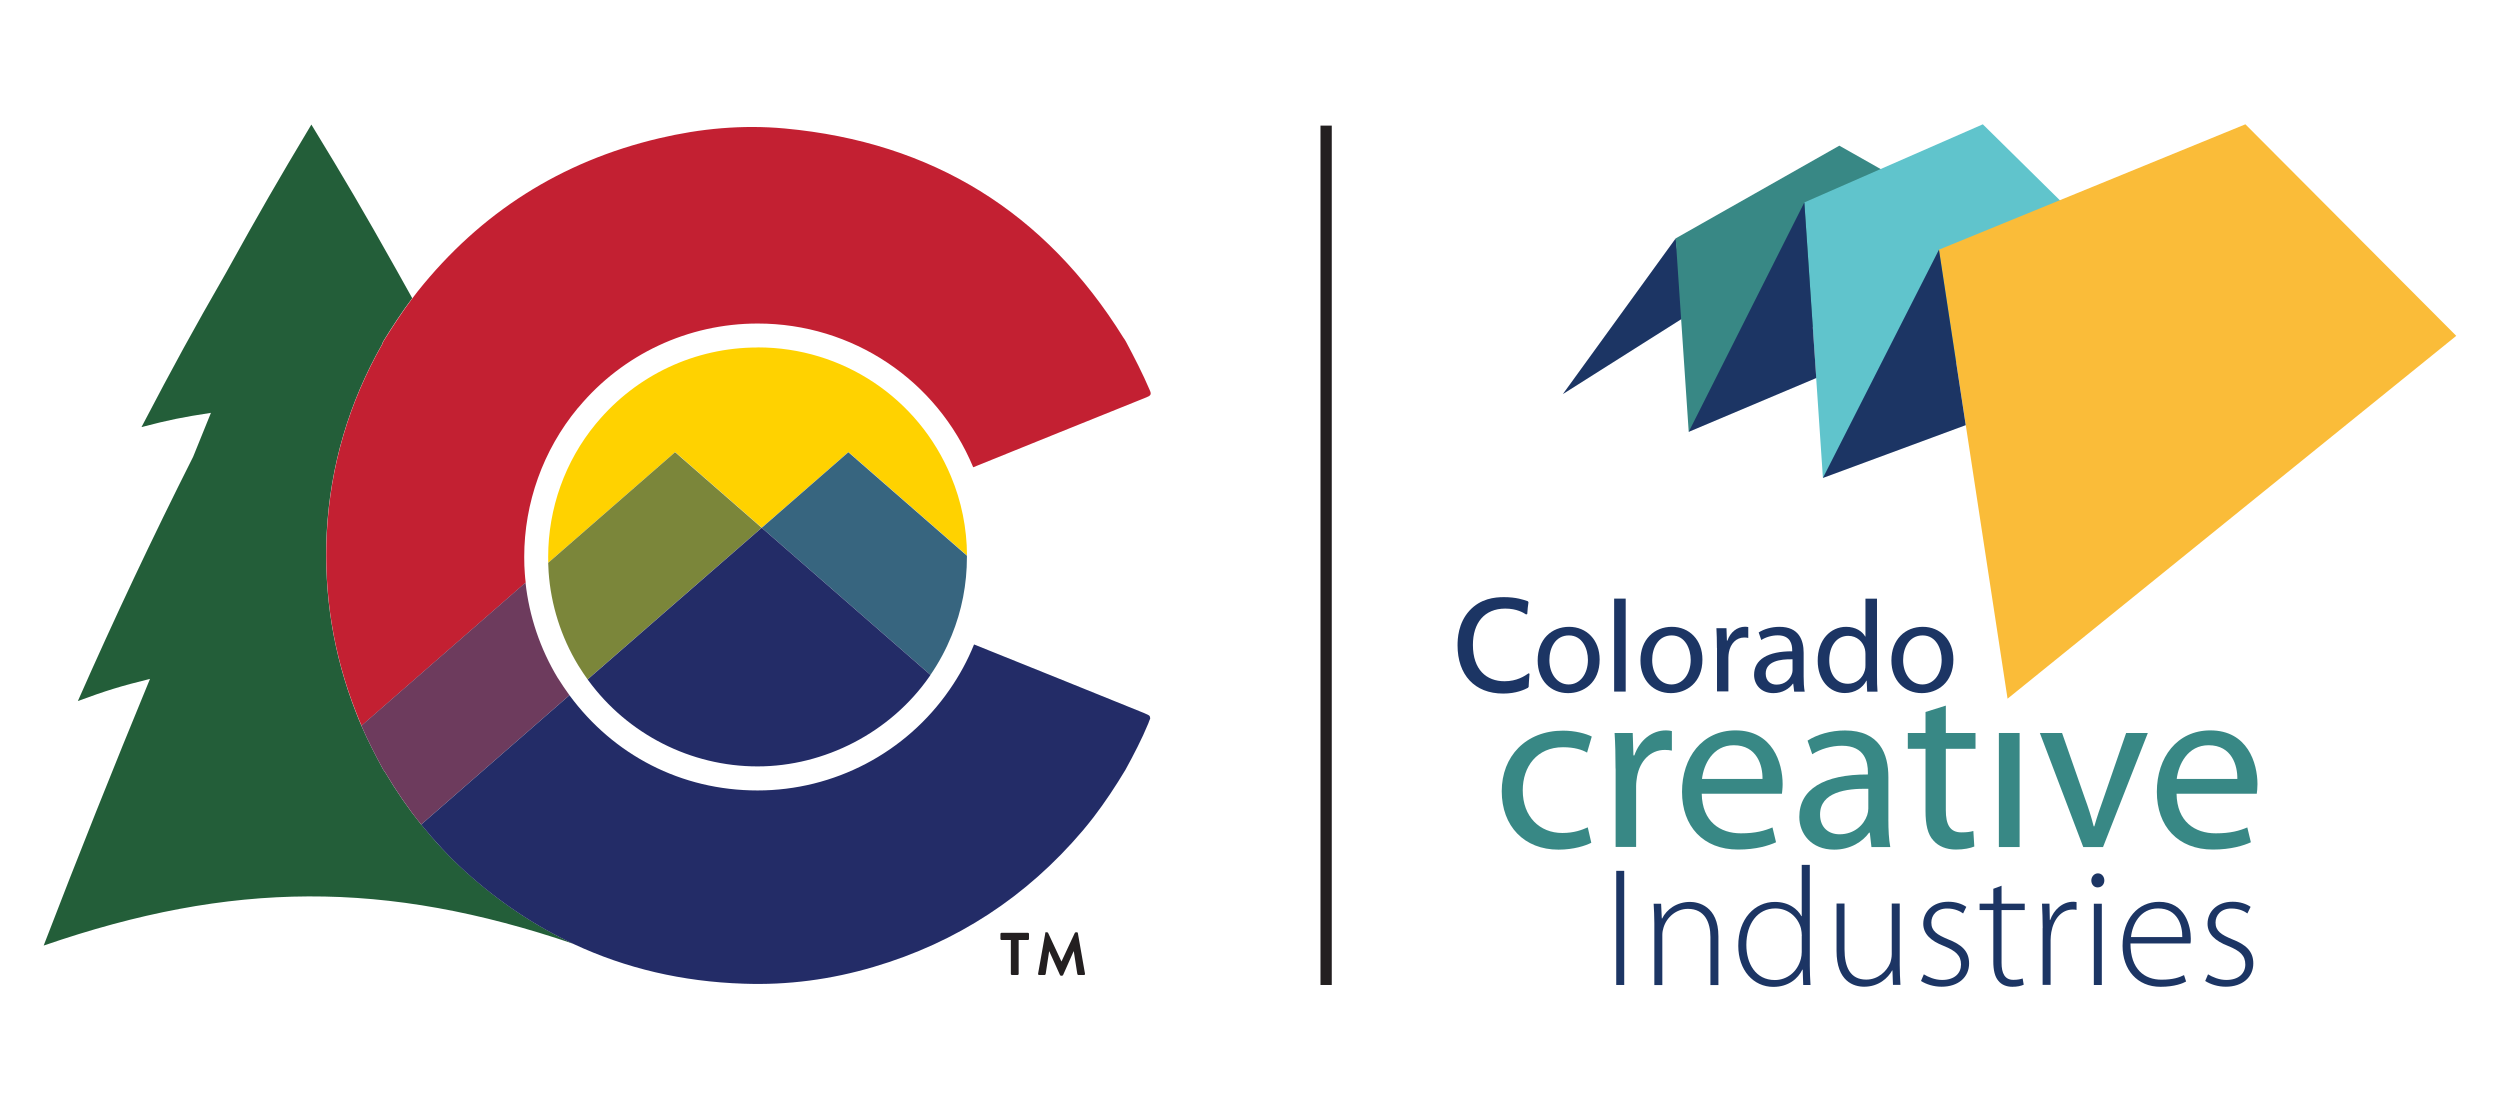 <?xml version="1.0" encoding="UTF-8"?>
<svg xmlns="http://www.w3.org/2000/svg" id="Layer_1" data-name="Layer 1" viewBox="0 0 288 126">
  <defs>
    <style>
      .cls-1 {
        fill: #232c67;
      }

      .cls-2 {
        fill: #7b863a;
      }

      .cls-3 {
        fill: #6d3b5d;
      }

      .cls-4 {
        fill: #231f20;
      }

      .cls-5 {
        fill: #60c4cc;
      }

      .cls-6 {
        fill: #388885;
      }

      .cls-7 {
        fill: #37657f;
      }

      .cls-8 {
        fill: #ffd200;
      }

      .cls-9 {
        fill: #1c3564;
      }

      .cls-10 {
        fill: #235e39;
      }

      .cls-11 {
        fill: #fabc39;
      }

      .cls-12 {
        fill: #c32032;
      }
    </style>
  </defs>
  <rect class="cls-4" x="152.12" y="14.47" width="1.3" height="99"></rect>
  <g>
    <g>
      <path class="cls-10" d="M48.52,94.99c-1.52-1.89-2.9-3.89-4.14-6-.07-.1-.16-.22-.23-.32-.9-1.66-1.77-3.34-2.52-5.07-.22-.52-.44-1.04-.64-1.57-2.59-6.64-3.7-13.5-3.36-20.62.41-7.75,2.56-15.02,6.39-21.76.03-.1.06-.22.12-.32,1.06-1.71,2.14-3.38,3.35-4.98-.55-1-1.14-2.04-1.78-3.19-3.92-6.98-5.89-10.34-9.84-16.81-3.94,6.59-5.92,10.01-9.84,17.09-3.93,6.85-5.88,10.41-9.73,17.76,3.17-.83,4.78-1.15,8-1.64-.82,2.01-1.23,3.02-2.05,5.06-4.66,9.25-9.1,18.66-13.28,28.14,3.28-1.21,4.94-1.72,8.31-2.55-4.21,10.2-8.29,20.42-12.25,30.72,21.66-7.47,39.36-7.57,61.07-.19-4.46-2.08-8.64-4.87-12.52-8.38-1.84-1.67-3.51-3.47-5.06-5.39Z"></path>
      <path class="cls-8" d="M87.27,40.03c-7.19,0-13.94,3.17-18.53,8.68l-.12.14c-3.52,4.27-5.47,9.72-5.47,15.31,0,.24,0,.45.01.67l14.62-12.75,9.98,8.71,9.98-8.71,13.66,11.92c-.02-3.18-.64-6.25-1.85-9.13-3.75-9.02-12.49-14.85-22.26-14.85Z"></path>
      <path class="cls-12" d="M44.04,39.65c-3.83,6.74-5.99,14.01-6.39,21.76-.35,7.12.76,13.98,3.36,20.62.2.53.42,1.05.64,1.57l18.91-16.49c-.04-.34-.08-.68-.1-1.02-.05-.59-.07-1.23-.07-1.93,0-6.23,2.18-12.31,6.14-17.11l.13-.14c5.09-6.11,12.62-9.64,20.63-9.64,10.9,0,20.64,6.5,24.82,16.55,0,0,0,0,0,.01,6.67-2.7,13.32-5.39,19.99-8.07.45-.19.58-.32.35-.82-.81-1.9-1.77-3.76-2.75-5.6-.09-.16-.19-.32-.29-.45-9-14.48-22.01-22.52-39-24.09-4.87-.45-9.71,0-14.48,1.13-11.29,2.66-20.56,8.55-27.8,17.62-.21.27-.41.54-.62.81-1.2,1.6-2.28,3.27-3.35,4.98-.06.1-.09.22-.12.32Z"></path>
      <path class="cls-2" d="M77.77,52.09l-14.62,12.75c.01.36.03.72.05,1.05.26,3.79,1.44,7.5,3.4,10.74.42.67.76,1.18,1.09,1.64l20.05-17.47-9.98-8.71Z"></path>
      <path class="cls-3" d="M64.27,78.13c-2.05-3.39-3.31-7.16-3.73-11.02l-18.91,16.49c.75,1.74,1.62,3.42,2.52,5.07.07.1.16.22.23.32,1.24,2.1,2.62,4.11,4.14,6l.72-.63,16.36-14.27s-.05-.06-.07-.1c-.39-.53-.79-1.13-1.26-1.87Z"></path>
      <path class="cls-1" d="M131.84,82.16c-6.54-2.66-13.08-5.28-19.63-7.92,0,0,0,0,0,0-.73,1.82-1.68,3.57-2.82,5.21-5.02,7.27-13.29,11.61-22.12,11.61s-16.61-4.1-21.67-10.97l-16.36,14.27-.72.63c1.55,1.92,3.23,3.72,5.06,5.39,3.88,3.51,8.06,6.29,12.52,8.38,6,2.8,12.52,4.33,19.54,4.56,5.09.19,10.1-.48,15-1.93,9.58-2.82,17.61-8.07,24.09-15.7.43-.51.84-1.02,1.25-1.55,1.33-1.74,2.54-3.57,3.68-5.47.95-1.74,1.87-3.5,2.63-5.34.06-.19.12-.32.16-.42l.06-.16-.06-.25c-.1-.13-.29-.19-.64-.35Z"></path>
      <path class="cls-7" d="M87.75,60.8l19.16,16.71.28.24c.98-1.43,1.8-2.96,2.44-4.54,1.17-2.86,1.76-5.9,1.76-9.04,0-.05,0-.1,0-.15l-13.66-11.92-9.98,8.71Z"></path>
      <path class="cls-1" d="M87.75,60.8l-20.05,17.47s.04.06.06.09c4.53,6.22,11.82,9.93,19.51,9.93s15.33-3.89,19.84-10.41c.03-.04.06-.09.08-.13l-.28-.24-19.16-16.71Z"></path>
    </g>
    <g>
      <path class="cls-4" d="M116.44,108.29h-1.06c-.08,0-.13-.06-.13-.13v-.57c0-.07.06-.13.13-.13h3.03c.08,0,.13.06.13.13v.57c0,.07-.06.13-.13.13h-1.06v3.9c0,.07-.06.13-.13.13h-.64c-.07,0-.13-.06-.13-.13v-3.9Z"></path>
      <path class="cls-4" d="M120.39,107.5c0-.06.05-.1.12-.1h.11c.06,0,.1.03.12.07l1.53,3.28h.02l1.53-3.28s.05-.07.12-.07h.11c.08,0,.12.05.12.1l.82,4.66c.02.1-.03.16-.12.16h-.63c-.06,0-.12-.06-.13-.1l-.41-2.63h-.02l-1.21,2.73s-.05.08-.12.08h-.12c-.06,0-.1-.03-.12-.08l-1.23-2.73h-.02l-.4,2.63s-.06.1-.12.1h-.62c-.09,0-.15-.06-.13-.16l.83-4.66Z"></path>
    </g>
  </g>
  <g>
    <path class="cls-6" d="M183.31,97.09c-.62.32-2.01.79-3.77.79-3.96,0-6.54-2.71-6.54-6.73s2.77-6.98,7.06-6.98c1.41,0,2.66.35,3.31.68l-.54,1.85c-.57-.33-1.47-.62-2.77-.62-3.01,0-4.64,2.23-4.64,4.97,0,3.04,1.95,4.91,4.56,4.91,1.36,0,2.25-.35,2.93-.65l.41,1.79Z"></path>
    <path class="cls-6" d="M186.11,88.54c0-1.55-.03-2.88-.11-4.1h2.09l.08,2.58h.11c.6-1.76,2.03-2.88,3.64-2.88.27,0,.46.03.68.08v2.25c-.25-.05-.49-.08-.81-.08-1.68,0-2.88,1.28-3.2,3.07-.05.32-.11.7-.11,1.11v7h-2.36v-9.04Z"></path>
    <path class="cls-6" d="M196.04,91.44c.06,3.23,2.12,4.56,4.51,4.56,1.71,0,2.74-.3,3.64-.68l.41,1.71c-.84.38-2.28.84-4.37.84-4.04,0-6.46-2.69-6.46-6.65s2.33-7.08,6.16-7.08c4.29,0,5.43,3.77,5.43,6.19,0,.49-.06.87-.08,1.11h-9.23ZM203.04,89.73c.03-1.52-.62-3.88-3.31-3.88-2.42,0-3.47,2.22-3.66,3.88h6.98Z"></path>
    <path class="cls-6" d="M217.54,94.43c0,1.14.05,2.25.22,3.15h-2.17l-.19-1.66h-.08c-.73,1.03-2.15,1.96-4.02,1.96-2.66,0-4.02-1.87-4.02-3.77,0-3.18,2.82-4.91,7.9-4.89v-.27c0-1.09-.3-3.04-2.99-3.04-1.22,0-2.5.38-3.42.98l-.54-1.57c1.09-.7,2.66-1.17,4.31-1.17,4.02,0,5,2.74,5,5.37v4.91ZM215.23,90.87c-2.6-.06-5.56.41-5.56,2.96,0,1.55,1.03,2.28,2.25,2.28,1.71,0,2.8-1.09,3.18-2.2.08-.24.13-.52.13-.76v-2.28Z"></path>
    <path class="cls-6" d="M224.16,81.29v3.15h3.42v1.82h-3.42v7.08c0,1.63.46,2.55,1.79,2.55.65,0,1.03-.06,1.38-.16l.11,1.79c-.46.19-1.19.35-2.12.35-1.11,0-2.01-.38-2.58-1.03-.68-.71-.92-1.87-.92-3.42v-7.16h-2.04v-1.82h2.04v-2.42l2.33-.73Z"></path>
    <path class="cls-6" d="M230.27,97.58v-13.14h2.39v13.14h-2.39Z"></path>
    <path class="cls-6" d="M237.55,84.44l2.58,7.38c.44,1.19.79,2.28,1.06,3.37h.08c.3-1.09.68-2.17,1.11-3.37l2.55-7.38h2.5l-5.16,13.14h-2.28l-5-13.14h2.55Z"></path>
    <path class="cls-6" d="M250.74,91.44c.05,3.23,2.12,4.56,4.51,4.56,1.71,0,2.74-.3,3.64-.68l.41,1.71c-.84.38-2.28.84-4.37.84-4.04,0-6.46-2.69-6.46-6.65s2.33-7.08,6.16-7.08c4.29,0,5.43,3.77,5.43,6.19,0,.49-.05.87-.08,1.11h-9.23ZM257.74,89.73c.03-1.52-.62-3.88-3.31-3.88-2.42,0-3.47,2.22-3.67,3.88h6.97Z"></path>
    <g>
      <path class="cls-9" d="M176.2,77.64c-.06.71-.07.92-.1,1.49l-.09.11c-.38.2-1.33.66-2.85.66-3.31,0-5.25-2.19-5.25-5.55,0-.74.06-2.56,1.37-4,1.28-1.4,2.91-1.56,3.98-1.56,1.39,0,2.27.3,2.76.48l.06.12c-.08.54-.09.69-.14,1.34l-.13.06c-.3-.2-1.07-.68-2.4-.68-2.42,0-3.73,1.66-3.73,4.19,0,2.85,1.56,4.18,3.64,4.18,1.42,0,2.31-.59,2.78-.92l.1.06Z"></path>
      <path class="cls-9" d="M184.28,75.97c0,2.7-1.87,3.88-3.64,3.88-1.98,0-3.5-1.45-3.5-3.76,0-2.44,1.6-3.88,3.62-3.88s3.52,1.52,3.52,3.76ZM178.49,76.04c0,1.6.92,2.81,2.22,2.81s2.22-1.19,2.22-2.84c0-1.24-.62-2.81-2.19-2.81s-2.25,1.45-2.25,2.84Z"></path>
      <path class="cls-9" d="M185.95,68.96h1.33v10.71h-1.33v-10.71Z"></path>
      <path class="cls-9" d="M196.12,75.97c0,2.7-1.87,3.88-3.64,3.88-1.98,0-3.5-1.45-3.5-3.76,0-2.44,1.6-3.88,3.62-3.88s3.52,1.52,3.52,3.76ZM190.33,76.04c0,1.6.92,2.81,2.22,2.81s2.22-1.19,2.22-2.84c0-1.24-.62-2.81-2.19-2.81s-2.25,1.45-2.25,2.84Z"></path>
      <path class="cls-9" d="M197.79,74.65c0-.86-.02-1.6-.06-2.28h1.16l.05,1.43h.06c.33-.98,1.13-1.6,2.02-1.6.15,0,.26.01.38.04v1.25c-.13-.03-.27-.05-.45-.05-.94,0-1.6.71-1.78,1.7-.03.18-.06.39-.06.62v3.89h-1.31v-5.02Z"></path>
      <path class="cls-9" d="M207.78,77.93c0,.63.03,1.25.12,1.75h-1.21l-.11-.92h-.04c-.41.57-1.19,1.09-2.24,1.09-1.48,0-2.23-1.04-2.23-2.1,0-1.77,1.57-2.73,4.39-2.72v-.15c0-.6-.17-1.69-1.66-1.69-.68,0-1.39.21-1.9.54l-.3-.87c.6-.39,1.48-.65,2.4-.65,2.23,0,2.78,1.52,2.78,2.99v2.73ZM206.5,75.95c-1.45-.03-3.09.23-3.09,1.65,0,.86.57,1.27,1.25,1.27.95,0,1.55-.6,1.76-1.22.05-.13.08-.29.08-.42v-1.27Z"></path>
      <path class="cls-9" d="M216.23,68.96v8.83c0,.65.01,1.39.06,1.89h-1.19l-.06-1.27h-.03c-.41.81-1.3,1.43-2.49,1.43-1.76,0-3.12-1.49-3.12-3.71-.02-2.43,1.49-3.92,3.27-3.92,1.12,0,1.87.53,2.2,1.12h.03v-4.36h1.33ZM214.9,75.35c0-.17-.02-.39-.06-.56-.2-.85-.92-1.54-1.92-1.54-1.37,0-2.19,1.21-2.19,2.82,0,1.48.72,2.7,2.16,2.7.89,0,1.7-.59,1.95-1.58.05-.18.06-.36.06-.57v-1.27Z"></path>
      <path class="cls-9" d="M225.03,75.97c0,2.7-1.87,3.88-3.64,3.88-1.98,0-3.5-1.45-3.5-3.76,0-2.44,1.6-3.88,3.62-3.88s3.52,1.52,3.52,3.76ZM219.24,76.04c0,1.6.92,2.81,2.22,2.81s2.22-1.19,2.22-2.84c0-1.24-.62-2.81-2.19-2.81s-2.25,1.45-2.25,2.84Z"></path>
    </g>
    <g>
      <path class="cls-9" d="M187.11,100.32v13.15h-.92v-13.15h.92Z"></path>
      <path class="cls-9" d="M190.58,106.35c0-.86-.04-1.5-.08-2.24h.86l.08,1.7h.04c.51-1.05,1.68-1.91,3.22-1.91.9,0,3.26.45,3.26,3.96v5.62h-.92v-5.54c0-1.7-.66-3.24-2.59-3.24-1.33,0-2.44.94-2.81,2.15-.08.23-.14.55-.14.84v5.79h-.92v-7.12Z"></path>
      <path class="cls-9" d="M208.49,99.62v11.67c0,.7.04,1.52.08,2.18h-.84l-.06-1.77h-.04c-.49,1.03-1.6,1.99-3.34,1.99-2.3,0-4.04-1.93-4.04-4.72-.02-3.12,1.91-5.07,4.21-5.07,1.62,0,2.63.84,3.06,1.64h.04v-5.91h.92ZM207.57,107.81c0-.25-.04-.6-.1-.86-.33-1.25-1.42-2.3-2.95-2.3-2.05,0-3.34,1.77-3.34,4.21,0,2.11,1.05,4.04,3.28,4.04,1.35,0,2.59-.88,3-2.44.06-.25.1-.49.1-.78v-1.87Z"></path>
      <path class="cls-9" d="M218.85,111.18c0,.82.04,1.56.08,2.28h-.86l-.06-1.66h-.04c-.47.86-1.54,1.87-3.22,1.87-1.19,0-3.18-.59-3.18-4.14v-5.44h.92v5.27c0,2.03.64,3.49,2.5,3.49,1.37,0,2.36-.96,2.75-1.89.1-.29.19-.66.19-1.03v-5.84h.92v7.08Z"></path>
      <path class="cls-9" d="M221.62,112.24c.51.31,1.27.65,2.11.65,1.48,0,2.18-.8,2.18-1.78,0-1.04-.62-1.58-1.97-2.13-1.54-.59-2.38-1.42-2.38-2.56,0-1.35,1.05-2.54,2.89-2.54.86,0,1.58.25,2.07.59l-.37.76c-.31-.23-.92-.57-1.85-.57-1.19,0-1.81.76-1.81,1.62,0,.98.66,1.4,1.93,1.93,1.52.59,2.42,1.34,2.42,2.77,0,1.6-1.25,2.69-3.16,2.69-.92,0-1.76-.27-2.38-.66l.33-.78Z"></path>
      <path class="cls-9" d="M230.58,102.03v2.07h2.67v.74h-2.67v6.09c0,1.19.37,1.95,1.36,1.95.49,0,.84-.08,1.07-.16l.12.72c-.31.14-.74.24-1.31.24-.68,0-1.25-.24-1.6-.68-.43-.49-.59-1.27-.59-2.23v-5.93h-1.58v-.74h1.58v-1.71l.94-.35Z"></path>
      <path class="cls-9" d="M235.32,106.91c0-.94-.04-1.91-.08-2.81h.86l.04,1.89h.04c.41-1.17,1.39-2.11,2.67-2.11.12,0,.25.02.37.04v.9c-.14-.04-.28-.04-.45-.04-1.29,0-2.2,1.11-2.46,2.61-.04.27-.08.59-.08.9v5.17h-.92v-6.55Z"></path>
      <path class="cls-9" d="M242.42,101.43c0,.43-.29.8-.78.8-.43,0-.72-.37-.72-.8s.33-.82.76-.82.74.37.74.82ZM241.21,113.47v-9.36h.92v9.36h-.92Z"></path>
      <path class="cls-9" d="M245.43,108.69c0,3,1.64,4.17,3.57,4.17,1.37,0,2.07-.27,2.6-.53l.24.74c-.35.2-1.31.61-2.95.61-2.69,0-4.37-1.97-4.37-4.72,0-3.12,1.79-5.07,4.21-5.07,3.06,0,3.65,2.89,3.65,4.23,0,.25,0,.41-.04.57h-6.91ZM251.4,107.95c.02-1.31-.52-3.3-2.79-3.3-2.07,0-2.97,1.85-3.12,3.3h5.91Z"></path>
      <path class="cls-9" d="M254.36,112.24c.51.31,1.27.65,2.11.65,1.48,0,2.19-.8,2.19-1.78,0-1.04-.62-1.58-1.97-2.13-1.54-.59-2.38-1.42-2.38-2.56,0-1.35,1.05-2.54,2.89-2.54.86,0,1.58.25,2.07.59l-.37.76c-.31-.23-.92-.57-1.85-.57-1.19,0-1.82.76-1.82,1.62,0,.98.66,1.4,1.93,1.93,1.52.59,2.42,1.34,2.42,2.77,0,1.6-1.25,2.69-3.16,2.69-.92,0-1.76-.27-2.38-.66l.33-.78Z"></path>
    </g>
    <polygon class="cls-9" points="193.04 27.46 180.04 45.4 194.14 36.48 193.04 27.46"></polygon>
    <polygon class="cls-6" points="194.54 49.75 193.04 27.46 211.89 16.78 224.84 24.11 194.54 49.75"></polygon>
    <polygon class="cls-5" points="210 55.06 207.86 23.32 228.42 14.32 241.83 27.54 210 55.06"></polygon>
    <polygon class="cls-11" points="223.37 28.76 258.67 14.32 282.96 38.69 231.27 80.49 223.37 28.76"></polygon>
    <polygon class="cls-9" points="223.37 28.76 210 55.06 226.45 48.98 223.37 28.76"></polygon>
    <polygon class="cls-9" points="207.86 23.32 194.54 49.75 209.23 43.55 207.86 23.32"></polygon>
  </g>
</svg>
